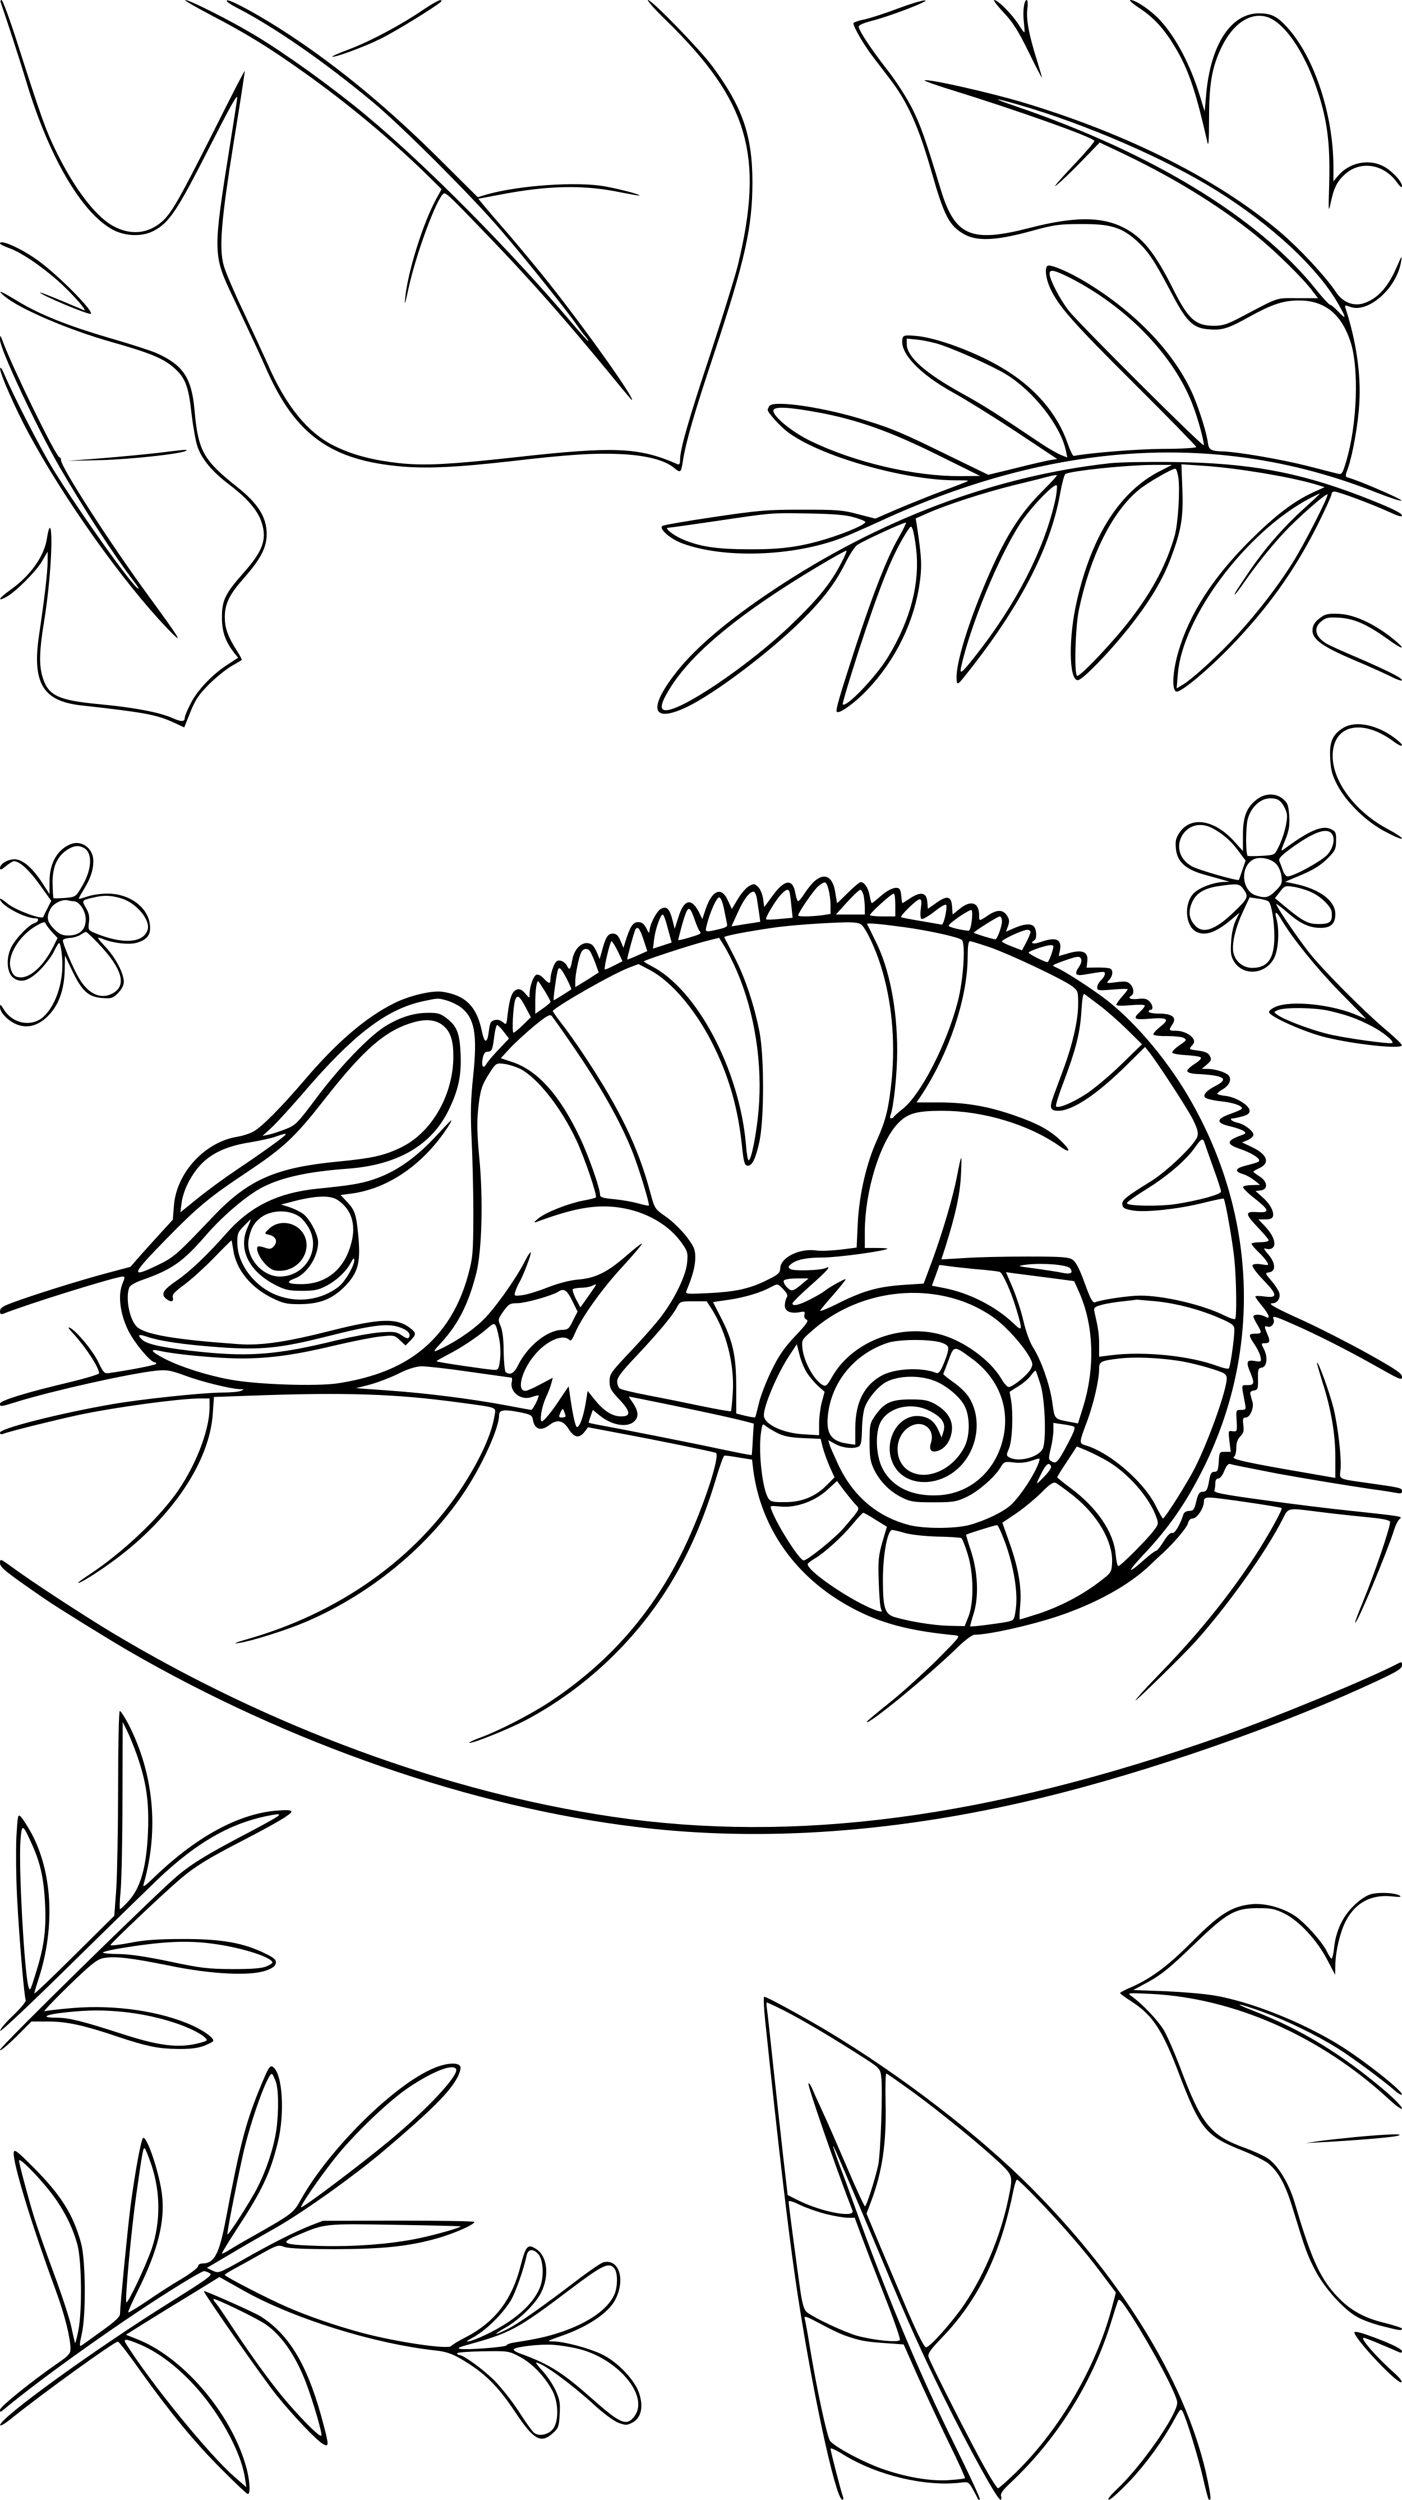 <?xml version="1.0" standalone="no"?>
<!DOCTYPE svg PUBLIC "-//W3C//DTD SVG 20010904//EN"
 "http://www.w3.org/TR/2001/REC-SVG-20010904/DTD/svg10.dtd">
<svg version="1.0" xmlns="http://www.w3.org/2000/svg"
 width="736pt" height="1312pt" viewBox="0 0 736 1312"
 preserveAspectRatio="xMidYMid meet">

<g transform="translate(0,1312) scale(0.1,-0.1)"
fill="#000000" stroke="none">
<path d="M5 13103 c17 -46 98 -294 135 -418 122 -404 302 -703 467 -778 64
-28 144 -28 199 1 82 42 124 106 289 430 114 225 154 296 150 267 -2 -22 -19
-128 -36 -235 -93 -585 -93 -585 18 -818 102 -216 130 -277 168 -362 154 -353
342 -488 720 -519 135 -11 291 -3 565 28 299 35 440 44 570 38 140 -6 239 -31
289 -73 34 -28 36 -26 46 36 15 99 59 250 164 565 162 488 201 661 201 900 0
245 -53 396 -214 612 -66 88 -314 343 -334 343 -8 0 34 -48 95 -107 433 -423
516 -707 377 -1283 -14 -58 -79 -267 -144 -465 -118 -356 -160 -503 -160 -559
0 -19 -4 -26 -12 -23 -203 90 -333 95 -853 37 -345 -38 -476 -45 -608 -31
-143 16 -245 43 -343 91 -138 68 -254 210 -349 430 -21 47 -77 168 -125 270
-49 102 -96 212 -105 245 -26 90 -15 232 53 655 33 201 58 366 57 368 -2 2
-78 -146 -170 -330 -177 -351 -217 -421 -268 -464 -71 -60 -159 -69 -246 -24
-94 47 -208 195 -306 395 -55 112 -78 177 -205 573 -39 122 -76 222 -82 222
-6 0 -7 -8 -3 -17z"/>
<path d="M1105 13042 c195 -102 305 -170 495 -305 230 -164 445 -344 637 -530
l81 -80 -28 -51 c-69 -126 -150 -384 -163 -521 -5 -45 0 -31 18 53 39 179 148
474 184 496 11 7 28 -9 231 -220 229 -238 406 -439 655 -742 54 -67 101 -122
102 -122 21 0 -239 367 -432 610 -54 69 -151 185 -214 259 -64 73 -126 146
-138 161 l-22 27 112 21 c254 49 443 53 637 12 52 -10 96 -18 97 -16 5 5 -101
33 -177 47 -146 28 -462 6 -629 -43 l-43 -13 -187 186 c-272 272 -533 489
-801 666 -144 95 -307 185 -327 181 -11 -2 12 -19 57 -42 197 -103 451 -279
705 -490 152 -126 525 -499 676 -676 132 -154 354 -432 395 -493 16 -23 37
-52 48 -64 11 -13 17 -23 14 -23 -3 0 -41 42 -84 93 -327 385 -766 829 -1084
1093 -173 144 -421 323 -585 421 -125 75 -339 183 -362 183 -10 0 50 -35 132
-78z"/>
<path d="M2222 13069 c-112 -77 -273 -163 -382 -205 -55 -20 -98 -39 -96 -41
8 -8 163 49 251 92 78 38 291 169 320 196 5 6 3 9 -5 8 -8 0 -48 -23 -88 -50z"/>
<path d="M4710 13074 c-63 -24 -141 -49 -172 -56 -32 -6 -58 -16 -58 -20 0
-19 53 -110 98 -170 26 -34 69 -90 94 -123 93 -121 151 -251 218 -486 66 -231
92 -282 169 -327 67 -39 165 -36 346 13 127 35 152 39 270 39 152 1 211 -16
289 -85 61 -54 96 -106 181 -268 82 -157 115 -191 194 -199 74 -7 106 2 215
63 125 69 183 88 266 88 135 0 224 -73 271 -221 44 -142 33 -431 -23 -620 -19
-65 -24 -73 -42 -69 -12 3 -84 21 -161 41 -137 35 -370 75 -450 77 -54 1 -69
9 -73 39 -6 52 -42 168 -75 248 -94 222 -299 439 -566 601 -89 54 -186 95
-202 86 -16 -11 -9 -69 15 -120 44 -94 120 -180 443 -501 178 -177 323 -326
323 -330 0 -5 -80 -10 -178 -10 -137 -1 -380 -21 -465 -37 -5 -1 -19 28 -32
65 -55 160 -176 299 -349 400 -141 83 -341 156 -447 165 -59 5 -67 3 -71 -13
-18 -74 87 -186 265 -284 65 -36 215 -129 333 -207 l214 -142 -38 -6 c-20 -4
-102 -22 -180 -42 l-144 -35 -216 105 c-237 116 -282 135 -419 178 -216 70
-493 111 -514 78 -5 -8 -9 -17 -9 -20 0 -14 62 -83 102 -114 162 -126 604
-254 880 -256 81 0 82 0 48 -13 -19 -8 -91 -35 -160 -61 -69 -27 -165 -66
-215 -88 l-90 -39 -90 23 c-80 22 -112 24 -295 24 -186 0 -229 -4 -465 -39
-143 -21 -264 -42 -269 -47 -17 -15 44 -68 103 -90 218 -82 581 -70 836 26 33
12 123 52 200 87 919 426 1793 477 2608 154 76 -30 136 -49 134 -43 -3 10
-224 105 -279 120 -17 5 -17 8 -2 49 25 70 54 233 60 342 9 151 -16 323 -71
494 -7 21 -6 22 21 12 95 -37 246 96 269 236 6 36 4 34 -19 -19 -46 -110 -101
-173 -175 -198 -55 -19 -113 4 -149 60 -55 82 -191 228 -295 316 -325 274
-790 508 -1332 673 -181 55 -519 131 -531 120 -2 -3 51 -22 118 -43 367 -113
759 -253 773 -274 2 -5 -50 -66 -118 -137 -67 -71 -104 -115 -82 -97 22 17 82
74 134 128 l94 97 91 -43 c283 -133 526 -281 726 -442 104 -84 252 -229 302
-297 l27 -35 -107 0 c-118 0 -90 10 -306 -104 -64 -33 -88 -41 -133 -41 -97 0
-135 34 -215 194 -95 190 -163 274 -263 323 -114 57 -259 56 -485 -2 -312 -81
-396 -46 -471 199 -83 274 -106 338 -151 428 -28 55 -85 145 -133 205 -81 105
-141 194 -147 221 -2 9 20 20 67 32 104 27 316 109 280 108 -16 0 -82 -20
-145 -44z m635 -503 c354 -102 774 -284 1041 -451 292 -182 534 -408 641 -598
42 -73 41 -82 -1 -38 -18 20 -38 36 -43 36 -5 0 -42 39 -80 88 -303 373 -853
708 -1564 952 -136 46 -133 51 6 11z m268 -907 c298 -151 547 -406 647 -666
28 -71 59 -186 60 -215 0 -16 -654 636 -710 707 -45 58 -100 163 -100 193 0
25 22 21 103 -19z m-673 -354 c88 -30 269 -111 337 -152 146 -87 293 -274 319
-406 l7 -33 -36 14 c-19 9 -62 33 -94 54 -250 168 -312 207 -421 267 -197 109
-291 193 -292 260 l0 29 58 -6 c31 -3 86 -15 122 -27z m-643 -355 c205 -38
378 -100 630 -225 l218 -108 -102 -1 c-241 -2 -558 72 -791 186 -94 46 -192
126 -192 157 0 24 74 21 237 -9z m182 -549 c30 -8 58 -19 63 -24 11 -11 -95
-57 -205 -91 -136 -41 -235 -55 -402 -54 -171 0 -263 14 -353 53 -48 21 -97
60 -75 60 6 0 116 15 244 34 310 46 289 44 494 41 125 -2 197 -8 234 -19z"/>
<path d="M5269 13054 c49 -52 76 -95 131 -207 38 -78 70 -139 70 -135 0 4 -13
49 -29 100 -40 128 -54 204 -48 260 4 26 2 48 -3 48 -14 0 -22 -59 -15 -116 3
-30 5 -54 2 -54 -2 0 -18 22 -35 49 -34 51 -104 121 -123 121 -6 0 16 -30 50
-66z"/>
<path d="M5976 13081 c80 -52 134 -110 193 -209 70 -117 108 -228 169 -497 6
-30 9 1 9 120 0 188 16 276 68 382 60 121 150 180 236 154 89 -27 193 -176
261 -375 55 -161 71 -284 66 -491 -5 -159 -4 -166 8 -108 16 75 32 109 71 145
80 76 203 60 274 -36 18 -25 29 -34 29 -23 0 26 -60 88 -105 108 -77 36 -174
13 -230 -53 l-25 -30 0 74 c0 276 -100 579 -244 736 -52 57 -83 72 -147 72
-147 0 -254 -164 -277 -425 l-8 -90 -27 88 c-51 163 -125 302 -208 392 -46 50
-127 105 -154 105 -10 0 7 -16 41 -39z"/>
<path d="M0 11842 c0 -4 22 -15 50 -25 61 -22 162 -90 252 -169 72 -63 163
-166 138 -156 -140 60 -230 96 -230 93 0 -12 258 -120 267 -112 14 15 -161
193 -271 275 -88 65 -206 119 -206 94z"/>
<path d="M25 11564 c80 -66 334 -175 560 -239 202 -57 273 -86 330 -137 57
-50 75 -96 90 -236 8 -69 22 -147 31 -174 22 -67 78 -134 167 -201 96 -73 151
-137 171 -201 28 -87 5 -149 -94 -261 -98 -110 -115 -146 -115 -235 0 -77 18
-127 66 -189 l19 -23 -58 -38 c-80 -52 -157 -134 -192 -204 -17 -33 -30 -65
-30 -72 0 -23 -17 -24 -64 -3 -70 31 -204 56 -385 73 -222 21 -271 46 -300
151 -16 59 -14 134 9 274 24 144 40 322 40 436 -1 83 -12 86 -24 7 -14 -91
-86 -193 -190 -267 -60 -43 -75 -65 -26 -40 49 25 160 136 191 190 l29 50 0
-55 c-1 -56 -14 -174 -45 -383 -37 -251 19 -346 218 -369 342 -38 399 -49 493
-92 l51 -24 33 82 c27 67 45 92 99 146 36 36 89 78 116 94 28 16 52 30 54 32
2 2 -10 25 -27 51 -46 72 -62 117 -62 175 1 71 24 118 104 208 85 97 116 157
116 227 0 88 -45 160 -154 246 -180 143 -206 191 -225 406 -15 168 -60 235
-198 297 -29 13 -140 49 -245 79 -219 64 -371 124 -488 196 -89 54 -111 62
-65 23z"/>
<path d="M0 11337 c0 -49 190 -455 315 -672 125 -216 283 -459 389 -598 16
-20 26 -37 23 -37 -23 0 -311 404 -448 627 -66 108 -207 382 -256 498 -14 33
-22 43 -22 28 -1 -24 80 -209 147 -333 184 -344 497 -784 727 -1025 94 -98 79
-71 -90 160 -205 280 -465 683 -465 721 0 8 -4 14 -8 14 -17 0 -250 477 -298
610 -13 34 -13 34 -14 7z"/>
<path d="M830 10743 c-63 -7 -196 -20 -295 -28 l-180 -14 175 4 c155 4 433 34
448 50 7 7 -11 5 -148 -12z"/>
<path d="M5830 10689 c-611 -67 -1217 -296 -1777 -670 -228 -152 -394 -293
-493 -415 -161 -201 -142 -284 45 -195 142 67 429 283 598 449 118 116 183
202 236 309 22 44 50 86 63 94 41 26 249 121 254 116 2 -2 -16 -40 -41 -83
-59 -103 -130 -285 -222 -564 -87 -268 -108 -339 -100 -346 12 -13 94 46 158
113 152 159 253 367 279 578 10 81 8 119 -16 282 l-7 42 59 26 c103 46 304
111 459 149 83 20 166 41 184 46 19 5 37 8 39 5 2 -2 -32 -39 -75 -82 -113
-112 -188 -228 -279 -434 -109 -248 -180 -479 -172 -558 3 -31 5 -29 83 71
261 335 413 635 461 911 9 50 21 95 27 99 28 17 319 47 461 48 l99 0 -59 -30
c-212 -106 -360 -335 -440 -680 -46 -196 -43 -420 4 -420 24 0 163 143 269
276 111 141 176 249 220 366 54 143 66 213 60 362 l-5 129 107 -7 c186 -12
461 -58 600 -99 l45 -14 -58 -26 c-104 -48 -199 -120 -332 -252 -197 -196
-321 -388 -379 -589 -31 -108 -34 -206 -7 -206 27 0 165 115 282 236 195 202
335 397 456 637 41 82 74 155 74 163 0 8 7 14 15 14 21 0 192 -64 283 -105 49
-23 72 -30 72 -21 0 14 -66 45 -225 106 -323 123 -583 170 -970 175 -137 2
-288 -1 -335 -6z m356 -75 c9 -65 -1 -239 -19 -304 -41 -146 -113 -285 -231
-439 -88 -116 -271 -309 -282 -298 -16 16 -9 257 10 347 59 281 173 511 312
627 42 36 175 113 194 113 5 0 12 -21 16 -46z m-645 -113 c-57 -262 -207 -555
-428 -833 -64 -81 -76 -90 -68 -51 48 218 196 578 310 754 56 87 186 221 193
200 2 -7 -1 -39 -7 -70z m1323 -33 c-134 -121 -229 -230 -330 -383 -49 -73
-56 -85 -51 -85 2 0 24 28 48 63 62 89 141 188 212 264 68 73 218 205 226 198
7 -8 -124 -265 -183 -358 -77 -123 -179 -255 -285 -372 -98 -108 -240 -238
-292 -269 l-32 -19 6 74 c24 300 358 746 692 923 27 14 52 26 54 26 2 0 -27
-28 -65 -62z m-2055 -225 c22 -180 -28 -375 -147 -571 -63 -104 -220 -268
-238 -249 -3 3 36 133 86 288 113 345 174 496 248 614 24 37 25 38 33 17 5
-12 13 -57 18 -99z m-394 -80 c-53 -103 -121 -187 -252 -313 -227 -222 -613
-481 -678 -456 -23 8 -10 49 40 126 119 184 368 387 766 625 79 47 147 85 152
85 4 0 -8 -30 -28 -67z"/>
<path d="M6940 9884 c-37 -25 -50 -45 -50 -74 0 -46 55 -85 215 -153 83 -35
174 -76 203 -91 28 -14 52 -22 52 -16 0 12 -80 52 -240 121 -69 29 -140 61
-158 72 -58 35 -69 82 -24 117 23 19 37 21 92 18 79 -5 145 -34 253 -111 89
-65 105 -59 20 8 -95 74 -194 119 -272 123 -50 3 -72 -1 -91 -14z"/>
<path d="M7052 9300 c-57 -35 -74 -74 -69 -160 3 -62 10 -87 37 -140 50 -94
155 -196 258 -248 45 -24 82 -39 82 -33 0 5 -32 27 -72 48 -169 89 -290 247
-292 382 -2 167 154 204 323 77 43 -32 57 -23 16 10 -96 78 -215 105 -283 64z"/>
<path d="M6603 8928 c-57 -41 -78 -91 -78 -189 l0 -86 -44 49 c-104 116 -229
137 -289 48 -19 -29 -23 -44 -19 -84 6 -67 49 -108 144 -135 37 -10 84 -24
103 -29 l35 -10 -31 -1 c-55 -2 -129 -30 -158 -60 -52 -54 -44 -170 13 -201
46 -24 102 -6 182 61 l46 39 -20 -41 c-12 -26 -22 -68 -24 -113 -4 -59 -1 -76
16 -104 50 -78 168 -66 211 22 22 46 27 146 11 204 -12 41 -1 41 23 0 56 -97
187 -259 308 -383 76 -77 138 -140 138 -142 0 -1 -19 7 -42 17 -132 58 -349
81 -431 46 -21 -9 -37 -22 -35 -29 7 -25 191 -106 299 -132 158 -38 400 -63
398 -41 0 6 -30 35 -65 65 -129 107 -353 333 -427 428 -73 96 -167 235 -167
248 0 3 26 -16 58 -44 68 -59 115 -81 175 -81 54 0 77 22 77 73 0 69 -81 130
-211 158 l-53 11 55 23 c92 37 132 62 173 104 35 35 40 47 40 88 1 42 -2 49
-26 61 -46 22 -112 -5 -245 -103 -21 -16 -21 -15 4 46 20 50 24 75 21 127 -4
55 -8 68 -32 88 -36 31 -90 32 -133 2z m126 -23 c11 -14 23 -39 26 -55 7 -33
-15 -122 -46 -181 -18 -37 -20 -37 -86 -41 -38 -2 -70 -2 -73 0 -11 8 -11 151
0 192 17 64 67 110 118 110 32 0 45 -6 61 -25z m-366 -131 c55 -29 98 -66 138
-120 l38 -51 -17 -49 c-9 -27 -17 -50 -18 -52 -4 -8 -214 52 -247 71 -141 79
-37 274 106 201z m625 -26 c23 -23 14 -75 -19 -113 -30 -34 -178 -115 -210
-115 -8 0 -19 15 -25 33 -6 17 -14 39 -18 48 -5 13 10 29 65 69 111 80 179
106 207 78z m-290 -161 c14 -14 26 -41 29 -65 5 -37 2 -45 -30 -77 -37 -37
-55 -41 -106 -24 -76 27 -81 158 -7 190 33 14 88 2 114 -24z m-168 -137 c26
-37 21 -47 -57 -121 -95 -91 -159 -112 -200 -66 -30 33 -36 70 -17 116 20 51
64 79 141 90 101 15 110 14 133 -19z m350 -11 c52 -22 109 -77 111 -107 4 -51
-8 -62 -69 -62 -53 0 -81 14 -164 82 l-65 54 26 33 c23 31 28 33 68 27 24 -3
66 -15 93 -27z m-218 -53 c15 -22 28 -109 28 -182 0 -115 -35 -164 -116 -164
-48 0 -89 33 -99 80 -10 44 11 133 50 215 l35 75 48 -7 c26 -3 50 -11 54 -17z
m318 -572 c94 -22 146 -41 221 -80 61 -32 118 -79 108 -88 -9 -8 -255 26 -342
48 -95 24 -229 75 -263 101 -18 13 -18 14 6 24 38 15 197 13 270 -5z"/>
<path d="M370 8689 c-69 -28 -110 -100 -110 -195 l0 -67 -38 59 c-52 80 -104
124 -145 124 -37 0 -77 -24 -77 -46 0 -12 8 -9 31 10 17 14 36 26 42 26 30 0
80 -46 135 -123 l61 -85 -19 -38 c-11 -20 -21 -41 -22 -46 -6 -17 -147 35
-188 69 -22 19 -40 30 -40 25 0 -32 129 -102 187 -102 20 0 16 -18 -6 -25 -30
-9 -98 -80 -121 -125 -30 -59 -25 -136 11 -163 40 -29 83 -15 144 47 27 29 59
71 69 94 11 23 22 42 27 42 4 0 11 -29 14 -65 13 -121 -26 -254 -94 -319 -62
-59 -164 -41 -211 36 -17 28 -20 29 -20 12 0 -28 41 -71 86 -90 53 -22 107
-10 156 34 65 59 97 145 98 262 l1 65 38 -80 c51 -106 84 -137 155 -143 51 -4
57 -2 86 26 19 20 30 40 30 59 0 44 -44 128 -96 183 -50 54 -50 56 -7 39 52
-20 130 -28 168 -18 58 16 78 43 72 95 -10 93 -107 164 -223 164 -34 0 -81 -7
-104 -15 -24 -8 -44 -14 -46 -12 -2 1 10 23 25 47 36 58 51 103 51 151 0 67
-62 112 -120 88z m70 -19 c48 -26 43 -116 -12 -206 -30 -51 -32 -52 -87 -57
-31 -2 -58 -3 -60 -1 -2 2 -4 36 -5 76 -1 86 22 140 74 176 36 24 61 27 90 12z
m196 -265 c79 -23 155 -114 139 -165 -22 -71 -134 -77 -277 -17 -35 15 -36 17
-31 56 4 30 0 49 -16 76 -23 40 -23 40 43 55 50 12 89 11 142 -5z m-250 -15
c30 0 64 -51 64 -96 0 -54 -33 -84 -92 -84 -32 0 -47 7 -74 34 -37 37 -42 62
-19 106 15 29 65 53 93 44 8 -2 20 -4 28 -4z m-111 -164 l27 -29 -20 -41 c-49
-100 -118 -166 -173 -166 -30 0 -45 14 -54 51 -17 67 49 172 139 222 35 20 42
21 47 7 4 -8 19 -28 34 -44z m241 -58 c127 -133 152 -223 73 -263 -61 -32
-127 -1 -175 82 -29 48 -84 178 -84 197 0 6 16 12 36 13 20 1 45 9 57 17 12 8
25 15 28 15 3 1 33 -27 65 -61z"/>
<path d="M4278 8497 c-14 -12 -38 -41 -53 -64 -15 -24 -31 -43 -35 -43 -4 0
-10 17 -14 39 -13 81 -56 78 -120 -10 l-44 -60 -6 44 c-4 25 -16 53 -27 63
-19 17 -23 17 -47 3 -15 -8 -41 -38 -59 -68 l-31 -52 -21 45 c-33 75 -83 55
-117 -47 l-17 -51 -18 37 c-40 77 -79 67 -108 -28 l-19 -60 -12 47 c-15 59
-31 74 -60 58 -23 -12 -59 -81 -60 -115 -1 -15 -5 -13 -17 13 -13 24 -23 32
-43 32 -28 0 -43 -24 -68 -105 l-9 -30 -16 38 c-12 28 -22 37 -40 37 -26 0
-38 -19 -57 -91 l-12 -43 -14 34 c-8 19 -20 38 -27 42 -41 26 -91 -13 -103
-81 -9 -51 -15 -56 -28 -29 -6 12 -22 24 -34 26 -18 3 -26 -4 -37 -32 -8 -19
-15 -47 -15 -61 0 -31 -7 -31 -36 0 -14 15 -29 22 -38 19 -16 -6 -36 -62 -36
-102 0 -23 0 -23 -23 4 -17 20 -29 25 -44 20 -25 -8 -38 -45 -48 -129 -6 -57
-7 -58 -25 -42 -13 11 -28 15 -43 11 -20 -5 -25 -14 -30 -52 -8 -72 -23 -75
-37 -8 -27 132 -86 191 -210 209 -54 7 -173 -21 -252 -61 -148 -74 -300 -204
-466 -399 -123 -144 -231 -254 -274 -275 -20 -11 -56 -22 -80 -26 -171 -26
-322 -189 -335 -362 l-6 -74 -66 -72 c-36 -39 -86 -95 -111 -123 l-45 -52
-135 -36 c-141 -38 -394 -117 -492 -155 -44 -16 -58 -26 -58 -42 0 -15 4 -18
18 -13 127 51 591 195 627 195 11 0 11 -7 -2 -37 -25 -61 -13 -158 30 -246 32
-65 117 -167 139 -167 4 0 8 -3 8 -8 0 -6 -137 -33 -250 -49 -22 -3 -28 4 -52
54 -28 61 -114 165 -151 184 -14 7 -7 -5 19 -32 65 -71 134 -177 134 -207 0
-5 -69 -26 -152 -46 -229 -54 -368 -97 -368 -113 0 -17 3 -17 80 7 195 61 605
152 741 166 56 5 74 2 148 -25 87 -33 240 -70 288 -72 25 0 26 -1 8 -9 -11 -5
-57 -9 -102 -9 -105 -1 -428 -35 -580 -62 -265 -46 -583 -126 -583 -148 0 -9
6 -11 18 -6 30 12 271 72 402 100 185 39 523 85 628 85 l52 0 0 -48 c0 -122
-79 -321 -184 -462 -103 -138 -279 -302 -438 -408 -38 -25 -68 -47 -68 -49 0
-11 110 58 202 127 298 224 489 513 505 761 l6 87 201 7 c495 18 754 9 1086
-36 207 -28 194 -23 186 -69 -15 -97 -74 -226 -166 -369 -248 -383 -652 -669
-1138 -806 -56 -16 -71 -23 -42 -19 67 9 257 69 359 113 356 153 673 422 861
731 83 137 150 294 150 352 0 28 23 32 102 17 63 -12 71 -17 75 -38 8 -53 42
-65 86 -31 41 32 73 26 102 -20 29 -46 55 -51 83 -16 l19 25 179 -34 c163 -30
462 -91 491 -100 28 -9 -68 -298 -167 -503 -162 -335 -392 -598 -705 -805 -97
-64 -271 -154 -367 -188 -32 -12 -57 -24 -54 -26 8 -8 203 70 295 118 307 163
571 410 755 708 101 164 179 341 244 558 20 67 40 123 45 123 4 1 38 -3 76
-10 l69 -11 6 -52 c40 -309 225 -569 516 -725 152 -82 304 -122 545 -145 29
-3 26 -6 -95 -128 -69 -68 -180 -169 -247 -223 -68 -54 -123 -100 -123 -103 0
-24 314 233 475 389 41 40 79 68 91 68 73 0 289 48 434 96 204 68 380 165 492
274 20 19 47 45 60 56 61 56 128 135 134 158 4 17 13 26 25 26 22 0 59 54 59
88 0 18 5 22 33 22 36 0 369 -49 375 -55 7 -6 -74 -152 -145 -260 -139 -212
-304 -414 -507 -622 -66 -68 -117 -125 -115 -128 4 -3 254 242 311 305 173
192 375 476 462 648 30 60 23 58 182 38 60 -8 169 -20 242 -27 95 -9 135 -16
139 -26 6 -16 -79 -267 -143 -422 -24 -58 -42 -106 -40 -108 9 -9 169 372 206
492 7 22 19 45 27 52 18 14 18 14 -252 43 -110 11 -318 37 -463 57 -214 29
-262 39 -257 50 3 8 5 26 5 39 0 15 6 24 16 24 9 0 22 17 31 40 12 29 21 39
32 36 15 -5 72 -16 246 -50 113 -21 360 -62 490 -81 61 -8 122 -18 138 -21 20
-4 27 -2 27 10 0 16 -6 18 -170 41 -170 24 -158 19 -153 69 7 57 -13 230 -37
327 -19 77 -79 243 -86 237 -2 -2 11 -46 27 -98 46 -142 69 -275 69 -399 l0
-108 -132 23 c-339 58 -419 76 -400 88 7 4 12 25 12 47 0 26 7 46 21 60 17 17
20 29 16 60 -4 33 -2 39 13 39 22 0 44 51 35 82 -4 13 -9 31 -11 40 -3 11 2
17 18 20 21 3 23 8 22 60 -1 51 1 57 20 60 27 4 33 55 11 97 -15 29 -14 31 3
31 28 0 32 9 16 45 -18 43 -18 48 0 42 19 -7 40 18 32 38 -8 21 0 20 100 -24
126 -55 286 -136 442 -224 120 -68 132 -73 132 -54 0 19 -32 40 -182 124 -101
56 -252 133 -337 172 -153 69 -191 91 -159 91 23 0 41 27 34 53 -3 12 -21 41
-41 64 -34 40 -35 42 -13 45 37 5 35 49 -4 94 -21 24 -27 35 -15 31 25 -9 47
2 47 25 0 27 -17 57 -53 96 l-31 32 36 0 c27 0 38 5 41 18 5 25 -17 65 -57
100 l-35 31 27 3 c40 5 37 46 -5 73 -18 11 -32 22 -33 25 0 3 13 11 29 18 61
27 45 73 -38 112 l-51 24 30 12 c16 7 30 20 30 28 0 20 -48 56 -82 63 -30 6
-49 23 -26 23 7 0 30 5 51 11 26 7 37 15 37 29 0 28 -70 71 -125 78 -25 2 -45
8 -45 11 0 4 13 15 29 24 35 20 48 52 31 72 -14 17 -72 35 -113 35 l-28 0 27
23 c23 20 25 26 15 45 -8 16 -25 23 -62 28 -48 6 -49 7 -32 26 13 14 15 23 7
36 -15 24 -54 42 -91 42 -38 0 -39 2 -18 34 24 36 -1 56 -71 56 -30 0 -54 5
-54 10 0 6 5 10 10 10 16 0 12 27 -7 45 -12 13 -28 16 -60 12 -40 -4 -56 4
-33 18 15 10 12 42 -7 60 -13 14 -27 16 -72 10 -55 -7 -56 -7 -38 12 19 22 22
49 6 59 -7 4 -37 6 -68 6 l-57 -1 4 34 c6 49 -26 63 -98 42 l-52 -15 6 29 c12
60 -20 74 -103 44 -36 -13 -57 -6 -31 10 15 9 12 61 -5 75 -17 14 -55 10 -107
-14 l-37 -16 11 30 c8 24 7 35 -6 55 -21 32 -53 32 -100 0 -46 -31 -46 -31
-46 1 0 68 -43 82 -102 34 l-37 -30 -3 42 c-4 55 -26 60 -83 19 l-44 -31 -3
37 c-4 49 -34 55 -89 19 -21 -14 -40 -26 -42 -26 -1 0 -4 14 -5 31 -1 18 -5
36 -8 40 -12 20 -54 6 -97 -31 -25 -22 -47 -40 -50 -40 -3 0 -8 18 -12 40 -7
40 -27 70 -47 70 -6 0 -36 -25 -66 -55 -30 -30 -56 -55 -57 -55 -1 0 -5 22 -9
48 -11 88 -53 115 -108 69z m71 -44 c6 -21 11 -59 11 -84 l0 -46 -46 -7 c-57
-7 -124 -8 -124 -1 0 15 85 138 107 155 35 27 40 26 52 -17z m-206 -10 c3 -5
8 -38 11 -74 l7 -66 -67 -6 c-37 -4 -70 -5 -72 -2 -7 6 47 96 76 128 26 28 38
33 45 20z m391 -24 c3 -17 6 -47 6 -65 l0 -34 -76 0 -76 0 59 65 c32 35 63 64
69 65 6 0 14 -14 18 -31z m-560 -19 c3 -22 9 -58 12 -79 l5 -39 -43 -7 c-24
-3 -58 -9 -76 -12 l-32 -5 31 68 c31 71 63 114 85 114 7 0 15 -18 18 -40z
m726 -30 l0 -60 -63 0 c-35 0 -66 3 -70 6 -6 6 112 114 125 114 5 0 8 -27 8
-60z m-900 -17 c6 -32 14 -67 16 -79 5 -17 -2 -22 -46 -32 -70 -16 -70 -17
-59 26 18 69 51 142 64 142 8 0 18 -23 25 -57z m1034 -2 c-4 -28 -2 -51 3 -54
6 -4 37 14 69 39 38 30 60 41 62 33 4 -26 -14 -104 -25 -102 -6 1 -55 10 -109
19 -55 9 -101 18 -103 20 -8 7 82 94 96 94 11 0 12 -12 7 -49z m-1189 -53 c10
-29 22 -59 28 -65 10 -14 9 -15 -65 -37 -27 -8 -48 -12 -48 -10 0 2 9 36 19
74 31 110 39 114 66 38z m1456 -13 c-3 -27 -10 -50 -16 -50 -36 2 -105 19
-105 26 0 13 113 90 121 82 3 -5 4 -30 0 -58z m-1595 -39 l20 -73 -49 -16 -49
-16 6 51 c7 54 34 128 45 128 5 0 17 -33 27 -74z m1754 39 c0 -28 -25 -95 -35
-95 -14 0 -116 32 -113 35 16 16 126 85 136 85 6 0 12 -11 12 -25z m-735 -21
c25 -26 70 -122 98 -210 58 -183 78 -393 58 -602 -15 -146 -30 -211 -77 -315
-56 -123 -94 -290 -101 -438 l-6 -127 -86 -11 c-47 -5 -105 -8 -128 -4 -86 12
-185 -37 -187 -93 -1 -25 -9 -33 -66 -61 -93 -47 -168 -63 -309 -70 -119 -6
-124 -5 -117 13 32 76 46 130 46 173 0 44 -6 57 -47 112 -27 34 -75 81 -107
103 -59 41 -59 42 -82 126 -63 238 -162 442 -347 720 -38 58 -92 134 -119 168
-27 35 -48 65 -46 67 45 40 309 190 397 225 l53 20 61 -32 c119 -64 250 -222
341 -413 76 -158 120 -316 140 -500 9 -89 14 -110 28 -113 25 -5 45 34 65 128
25 119 25 446 0 575 -28 141 -74 280 -130 389 -29 56 -53 104 -55 107 -3 6
108 28 258 50 80 12 258 25 377 28 54 1 76 -3 88 -15z m220 -10 c131 -18 285
-52 304 -67 21 -18 9 -210 -22 -328 -58 -221 -193 -484 -288 -559 -24 -19 -45
-38 -47 -42 -2 -4 -8 -8 -14 -8 -6 0 -7 8 -3 18 16 40 35 216 35 336 0 223
-41 432 -113 575 -23 47 -43 88 -45 91 -3 7 59 2 193 -16z m-1367 -65 l20 -61
-52 -23 c-28 -13 -52 -22 -53 -21 -3 3 36 147 43 158 12 19 23 4 42 -53z
m2032 39 c-1 -7 -11 -32 -23 -55 l-22 -41 -52 20 c-29 11 -53 23 -53 27 0 10
110 61 133 61 9 0 17 -6 17 -12z m-1543 -202 c95 -219 137 -490 115 -736 -11
-123 -38 -260 -52 -260 -4 0 -11 37 -14 83 -34 393 -258 816 -497 937 -21 11
-39 22 -39 24 0 6 236 83 320 105 l75 19 29 -46 c15 -25 44 -82 63 -126z
m-624 102 l25 -53 -45 -23 c-25 -13 -46 -22 -48 -20 -6 6 28 148 35 148 4 0
19 -24 33 -52z m1951 21 c105 -36 386 -169 434 -205 31 -24 32 -28 32 -92 0
-85 -28 -209 -75 -337 -20 -55 -45 -122 -55 -149 -22 -61 -17 -76 26 -76 75 0
206 88 362 243 l93 92 20 -25 c44 -55 197 -290 229 -351 25 -50 32 -72 26 -93
-10 -40 -157 -182 -244 -236 -131 -81 -154 -99 -150 -123 2 -17 13 -23 53 -30
67 -12 242 7 373 40 57 14 104 24 106 22 9 -11 47 -228 56 -318 11 -114 13
-304 4 -314 -4 -3 -27 4 -53 17 -113 57 -320 106 -445 106 -58 0 -203 -21
-237 -35 -13 -5 -24 16 -55 101 -27 75 -46 111 -64 123 -20 13 -56 16 -235 16
-115 0 -265 -3 -332 -8 l-121 -7 20 62 c57 181 79 286 83 388 5 111 3 110 -21
-13 -20 -106 -76 -296 -130 -443 l-45 -121 -94 -6 c-151 -10 -224 -31 -378
-109 -44 -21 -75 -33 -71 -26 4 7 36 46 71 85 35 40 63 76 63 79 0 6 -86 -41
-110 -61 -8 -7 -42 -27 -75 -44 -60 -31 -95 -39 -95 -22 0 5 42 47 94 93 91
80 115 109 79 92 -28 -12 -166 -16 -183 -5 -13 9 -13 12 0 24 27 25 81 37 171
37 76 0 326 34 338 46 2 2 -23 4 -57 4 l-62 0 0 84 c0 215 81 477 178 574 49
49 96 62 230 62 214 0 456 -73 615 -186 59 -42 61 -24 4 31 -57 54 -121 89
-240 130 -137 48 -251 68 -393 69 l-122 0 24 36 c147 222 244 513 244 731 0
53 4 79 12 79 6 0 52 -14 102 -31z m336 5 c0 -19 -24 -84 -31 -84 -14 0 -99
43 -99 50 0 8 87 38 113 39 9 1 17 -2 17 -5z m-2433 -26 c5 -7 18 -35 28 -62
l18 -50 -23 -15 c-13 -9 -41 -26 -62 -39 l-38 -23 0 30 c0 37 19 130 32 154
10 20 32 22 45 5z m2579 -43 c3 -8 -1 -24 -10 -37 -27 -39 -21 -51 22 -44 114
19 112 19 112 4 0 -8 -9 -23 -20 -33 -11 -10 -20 -27 -20 -37 0 -17 6 -18 80
-12 44 4 80 5 80 2 0 -3 -13 -21 -30 -39 -16 -19 -30 -38 -30 -43 0 -5 33 -6
75 -2 41 4 75 3 75 -2 0 -5 -11 -19 -25 -32 -40 -37 -32 -44 48 -37 97 8 110
-1 58 -42 -23 -18 -39 -37 -36 -41 3 -5 36 -9 74 -8 38 0 77 -4 86 -10 16 -9
14 -13 -23 -38 -23 -16 -40 -33 -38 -39 1 -5 34 -11 72 -13 38 -2 73 -7 78
-12 5 -5 -10 -20 -34 -35 -22 -14 -40 -31 -37 -38 2 -7 25 -13 53 -14 140 -7
168 -25 96 -62 -49 -25 -69 -48 -55 -62 6 -6 42 -15 80 -19 67 -7 113 -23 113
-38 0 -4 -26 -16 -57 -27 -79 -27 -82 -49 -8 -66 31 -7 63 -18 73 -25 15 -11
14 -14 -13 -23 -77 -28 -79 -46 -9 -70 57 -19 104 -47 104 -61 0 -9 -6 -11
-78 -30 -49 -13 -51 -30 -5 -43 17 -5 43 -20 59 -33 l29 -23 -42 -1 c-23 0
-44 -4 -47 -9 -4 -5 23 -32 59 -60 80 -63 83 -77 15 -73 -66 5 -65 -9 5 -82
30 -31 55 -61 55 -66 0 -6 -20 -10 -45 -10 -25 0 -45 -4 -45 -8 0 -4 16 -24
36 -43 20 -18 40 -43 46 -53 10 -18 7 -18 -30 -12 -25 4 -43 2 -47 -5 -4 -5
20 -39 54 -74 78 -80 80 -99 11 -90 -27 4 -50 4 -50 0 0 -4 16 -26 35 -49 40
-49 46 -73 16 -56 -25 13 -61 13 -61 0 0 -5 9 -24 20 -42 26 -44 25 -48 -10
-48 -37 0 -37 -7 -5 -55 14 -20 29 -50 32 -66 5 -27 5 -28 -31 -22 -42 7 -46
-5 -21 -64 22 -53 19 -63 -16 -63 -34 0 -33 8 -14 -92 7 -36 6 -38 -20 -38
-26 0 -27 -1 -23 -57 3 -56 2 -58 -21 -55 -23 4 -23 3 -17 -52 l7 -56 -30 0
c-29 0 -30 -1 -33 -52 -3 -45 -6 -53 -23 -53 -15 0 -21 -9 -27 -43 -9 -53 -14
-62 -38 -62 -13 0 -21 -12 -30 -50 -10 -43 -15 -50 -36 -50 -15 0 -27 -7 -31
-17 -19 -59 -47 -104 -59 -99 -9 4 -25 -12 -45 -44 -17 -28 -35 -50 -41 -50
-5 0 -33 -21 -61 -46 -89 -80 -94 -70 -9 21 137 144 228 276 319 458 302 606
282 1306 -54 1909 -118 214 -293 424 -453 549 -75 58 -222 153 -263 170 -28
12 -28 12 35 35 76 27 87 28 94 9z m-2702 -100 c16 -31 27 -57 25 -58 -28 -19
-89 -57 -92 -57 -4 0 10 107 19 148 7 34 16 27 48 -33z m-115 -65 c17 -28 31
-54 31 -58 0 -4 -18 -20 -40 -35 l-40 -28 0 63 c0 57 7 108 15 108 2 0 17 -23
34 -50z m2911 -75 c36 -27 101 -84 145 -127 l80 -79 -108 -105 c-59 -58 -142
-127 -184 -155 -74 -48 -147 -78 -159 -66 -4 4 14 62 40 129 63 167 86 255 93
371 4 68 9 95 17 89 6 -5 40 -30 76 -57z m-3012 -9 l29 -55 -41 -40 c-23 -23
-46 -41 -50 -41 -10 0 -2 145 9 173 11 28 22 20 53 -37z m-413 33 c22 -6 55
-22 73 -35 74 -56 89 -141 66 -362 -13 -126 -15 -192 -8 -337 5 -99 9 -277 9
-395 -1 -202 -3 -221 -28 -314 -50 -183 -145 -325 -281 -420 -105 -74 -240
-122 -406 -147 -114 -16 -421 -6 -561 20 -123 22 -269 69 -351 113 -67 35 -74
50 -20 38 81 -19 313 -40 427 -40 154 0 288 19 500 70 94 22 201 43 238 46 65
7 69 6 97 -21 l29 -27 25 25 c32 33 32 41 0 66 -70 55 -157 52 -416 -13 -235
-60 -368 -79 -483 -71 -343 24 -501 52 -539 94 -38 41 -58 153 -37 204 4 11
34 28 76 42 147 52 207 94 323 228 90 105 221 216 303 257 100 51 238 81 444
96 261 19 439 122 529 305 53 108 69 184 64 298 -5 110 -19 145 -75 188 -32
24 -45 28 -102 27 -75 -1 -152 -27 -227 -76 -86 -57 -231 -209 -347 -363 -106
-142 -115 -151 -167 -171 -30 -12 -70 -25 -88 -29 l-34 -7 48 44 c25 23 99
104 163 178 264 309 439 443 632 485 81 17 77 17 124 4z m652 -224 c156 -226
258 -407 323 -570 34 -86 92 -276 86 -282 -2 -3 -27 3 -56 11 -28 8 -85 18
-126 22 -62 6 -74 10 -74 24 0 33 -60 203 -104 296 -108 228 -224 357 -360
401 l-57 19 48 52 c26 28 84 81 127 117 64 52 82 63 92 53 6 -7 52 -71 101
-143z m-677 97 c43 -31 60 -79 60 -166 0 -199 -110 -395 -268 -475 -90 -45
-155 -60 -332 -77 -335 -32 -477 -95 -665 -293 -187 -197 -202 -210 -287 -251
-147 -71 -141 -53 46 138 161 165 228 221 426 352 190 127 249 182 403 379
209 267 323 365 470 406 61 17 112 13 147 -13z m325 -38 l27 -35 -54 -57 c-30
-31 -59 -66 -65 -77 -16 -28 -27 -12 -19 30 5 25 12 35 25 35 23 0 27 10 36
83 4 32 11 57 15 57 4 0 20 -16 35 -36z m86 -194 c91 -47 215 -204 295 -375
43 -92 111 -292 102 -300 -3 -3 -31 -10 -64 -16 -80 -15 -202 -63 -239 -95
-21 -17 -24 -23 -10 -18 196 73 314 94 437 76 138 -20 262 -91 329 -189 29
-41 31 -50 26 -102 -7 -67 -64 -186 -136 -281 -27 -36 -99 -118 -160 -182
-104 -110 -111 -120 -111 -158 0 -36 7 -48 51 -95 61 -64 63 -91 6 -89 -45 1
-90 31 -137 90 l-35 44 -11 -68 c-12 -69 -31 -122 -45 -122 -8 0 -22 63 -36
160 l-8 54 -43 -64 c-43 -66 -87 -120 -97 -120 -14 0 -2 73 19 121 14 30 28
66 31 81 l7 27 -64 -34 c-34 -19 -71 -35 -80 -35 -50 0 -16 118 58 199 60 67
141 100 172 69 9 -9 16 0 32 38 35 82 143 233 250 348 55 60 100 113 100 118
0 5 -37 -23 -82 -63 -100 -87 -163 -118 -255 -125 -44 -4 -100 -19 -158 -41
-49 -20 -110 -38 -134 -41 -42 -5 -43 -4 -36 19 4 13 13 33 19 44 20 32 68
156 62 162 -2 3 -16 -17 -29 -44 -52 -101 -165 -260 -230 -320 -60 -56 -154
-117 -230 -150 -25 -11 -23 -6 22 43 88 96 142 205 182 364 29 119 36 388 15
605 -11 115 -13 186 -6 250 10 103 19 131 63 198 31 48 33 48 75 43 23 -3 60
-15 83 -26z m-1231 -344 c0 -7 -128 -99 -255 -184 -66 -44 -160 -113 -209
-153 l-89 -72 6 48 c9 66 46 141 96 197 57 64 141 103 262 122 53 9 114 22
135 30 44 15 54 18 54 12z m4823 -43 c3 -10 24 -69 46 -131 23 -62 41 -119 41
-126 0 -15 -117 -47 -240 -66 -87 -13 -255 -10 -254 5 0 6 47 39 103 74 110
68 210 154 256 221 31 44 40 49 48 23z m-705 -660 c18 -25 2 -33 -43 -23 -22
5 -85 14 -140 22 -98 13 -99 13 -50 20 86 11 218 0 233 -19z m-498 -4 c63 -5
121 -12 127 -14 17 -6 60 -101 89 -198 33 -110 31 -118 -13 -75 -95 91 -234
162 -369 188 l-62 12 19 51 c11 29 19 53 19 56 0 2 17 1 38 -3 20 -3 89 -11
152 -17z m382 -45 l137 -18 25 -56 c79 -175 86 -401 21 -608 l-26 -83 -37 7
c-90 17 -85 12 -98 106 -14 94 -58 219 -102 288 -17 27 -37 84 -50 140 -12 52
-38 130 -57 174 l-34 79 42 -6 c23 -3 104 -13 179 -23z m-1287 -29 c-53 -45
-60 -46 -85 -20 -12 13 -19 28 -15 34 3 6 34 11 68 11 l62 0 -30 -25z m-1091
-17 c-5 -7 -24 -35 -43 -62 l-34 -48 -23 43 c-12 24 -20 47 -17 52 2 4 21 7
41 8 20 0 46 4 57 9 27 12 27 12 19 -2z m989 -16 c19 -20 24 -31 17 -42 -5 -8
-10 -27 -10 -42 0 -31 30 -44 79 -35 25 5 28 3 24 -13 -3 -12 1 -22 11 -26 13
-5 0 -24 -59 -86 -59 -63 -87 -103 -125 -182 -27 -55 -57 -132 -66 -171 -9
-38 -18 -72 -20 -74 -2 -2 -25 2 -51 8 l-48 12 0 137 c0 164 -17 243 -80 366
l-42 82 82 12 c84 12 170 38 221 66 38 20 36 20 67 -12z m-1109 -59 l28 -57
-24 -47 c-21 -44 -26 -48 -57 -49 -77 0 -183 -86 -232 -187 -20 -41 -41 -52
-64 -35 -5 4 -10 52 -11 107 0 66 -6 112 -16 135 -15 34 -14 36 15 78 28 38
34 42 73 42 42 0 183 40 214 60 30 20 46 10 74 -47z m1963 22 c93 -21 176 -58
249 -110 66 -47 155 -146 190 -210 17 -32 17 -38 4 -62 -17 -31 -94 -93 -115
-93 -7 0 -25 20 -38 43 -60 102 -206 206 -332 236 -214 52 -455 -46 -557 -226
-26 -45 -32 -51 -48 -43 -45 24 -98 119 -107 189 -5 47 -5 48 46 93 189 170
459 239 708 183z m1102 -25 c115 -12 236 -45 340 -91 63 -28 71 -35 71 -59 0
-44 -21 -194 -29 -202 -4 -4 -29 1 -56 11 -145 55 -390 80 -562 58 l-63 -8 0
63 c0 56 -4 84 -25 175 -4 19 1 24 37 34 24 7 75 15 113 19 39 4 71 8 71 9 1
0 47 -4 103 -9z m-2332 -42 c76 -120 119 -289 110 -436 -3 -52 -8 -96 -10 -99
-3 -2 -72 10 -154 27 -81 17 -209 43 -283 57 -74 14 -141 30 -147 36 -7 5 -13
22 -13 37 0 20 24 52 102 134 112 119 191 213 213 257 15 28 18 29 85 29 l70
0 27 -42z m-1117 -152 c7 -34 9 -81 5 -112 -6 -48 -9 -54 -29 -54 -27 0 -299
40 -304 45 -2 2 25 17 59 35 69 35 156 93 209 139 40 35 42 33 60 -53z m-497
47 c26 -13 34 -32 21 -46 -4 -4 -20 3 -36 15 -27 18 -39 20 -111 15 -45 -3
-147 -22 -227 -41 -305 -75 -453 -88 -710 -62 -187 19 -286 39 -312 63 -30 27
-21 33 24 17 67 -23 189 -41 378 -55 220 -16 323 -5 568 57 262 66 334 73 405
37z m2830 -74 c24 -11 28 -17 23 -42 -3 -16 -15 -49 -26 -74 -16 -36 -24 -44
-37 -38 -76 29 -207 23 -277 -11 -98 -50 -146 -142 -146 -281 l0 -86 -40 6
c-90 12 -117 55 -102 163 23 169 143 310 312 366 65 21 246 20 293 -3z m-717
-154 c14 -22 41 -53 59 -70 l34 -30 -15 -55 c-8 -30 -14 -81 -14 -113 l0 -60
-82 5 c-109 6 -208 53 -208 100 0 50 68 212 131 309 l42 64 14 -55 c7 -30 25
-73 39 -95z m869 72 c132 -98 193 -244 165 -397 -33 -181 -169 -308 -341 -318
-139 -8 -245 42 -296 140 -36 70 -40 193 -8 248 45 77 162 102 255 55 65 -33
86 -65 73 -108 l-10 -32 -15 35 c-21 48 -49 71 -96 77 -119 16 -203 -138 -140
-257 61 -115 237 -119 347 -8 97 98 117 259 45 368 -14 21 -50 56 -80 76 -30
21 -53 40 -52 43 2 4 14 36 28 73 28 77 28 77 125 5z m1080 -9 c67 -10 168
-37 228 -60 18 -7 27 -18 27 -32 0 -61 -94 -326 -169 -474 -39 -76 -156 -262
-166 -262 -2 0 -21 32 -40 71 -63 123 -237 274 -363 312 -39 12 -39 10 7 133
33 90 61 213 61 268 0 40 7 44 108 56 76 9 203 4 307 -12z m-3720 -58 c114
-16 212 -30 217 -30 6 0 8 -9 5 -21 -14 -54 49 -103 106 -81 17 6 32 10 34 8
6 -5 -30 -76 -38 -76 -3 0 -65 11 -137 25 -179 33 -413 63 -615 77 l-168 12
70 18 c38 10 105 35 148 56 53 27 93 39 124 41 26 0 140 -12 254 -29z m2997
-66 c25 -81 32 -303 11 -340 -25 -44 -126 -69 -173 -44 -18 10 -18 12 -3 48
17 40 23 176 11 252 l-8 45 46 29 c25 15 55 41 66 57 12 16 23 27 25 25 2 -2
13 -34 25 -72z m-557 19 c58 -22 129 -79 156 -127 32 -55 33 -162 1 -222 -62
-120 -200 -179 -290 -124 -86 52 -78 194 13 237 65 31 125 -22 102 -90 -12
-38 3 -54 39 -41 38 13 65 54 71 105 6 56 -24 103 -87 139 -38 21 -58 25 -130
25 -101 0 -138 -17 -185 -84 -28 -40 -30 -48 -30 -139 0 -82 4 -104 24 -146
31 -63 83 -115 146 -146 44 -22 63 -25 165 -25 104 0 121 3 172 27 62 29 146
101 179 154 20 33 22 34 72 28 35 -4 66 0 95 10 43 15 43 15 36 -7 -18 -58
-93 -174 -145 -224 -40 -38 -140 -86 -224 -108 -76 -19 -233 -19 -310 0 -165
42 -291 147 -369 306 -24 52 -48 104 -51 117 l-7 23 39 -21 c39 -21 98 -26
123 -11 10 7 14 30 15 83 0 40 6 92 13 116 15 48 70 115 115 139 66 34 173 36
252 6z m-1385 -127 c236 -49 334 -71 396 -87 l41 -11 -5 -81 c-2 -45 -5 -83
-6 -84 -1 -2 -76 13 -167 32 -143 31 -544 110 -651 129 -21 4 -38 8 -38 10 0
2 5 17 11 34 l11 32 37 -30 c64 -52 146 -65 182 -29 24 24 20 55 -12 101 -11
15 -19 28 -17 28 2 0 100 -20 218 -44z m-551 -58 c1 -5 -8 -8 -19 -8 -17 0
-18 3 -8 26 11 23 13 24 19 7 4 -10 8 -21 8 -25z m1111 -89 c34 -17 67 -24
137 -27 l91 -4 11 -44 c6 -24 23 -70 36 -101 l26 -57 -38 -38 c-60 -62 -132
-92 -220 -92 -62 -1 -77 2 -88 18 -31 42 -54 234 -41 340 7 53 9 56 24 43 9
-8 37 -25 62 -38z m1556 34 c11 -4 4 -24 -26 -82 -56 -106 -64 -115 -88 -102
-18 10 -19 14 -6 68 8 32 14 75 14 97 l0 38 46 -7 c26 -3 53 -9 60 -12z m175
-180 c110 -64 223 -192 259 -295 13 -35 12 -39 -16 -75 -34 -45 -172 -183
-183 -183 -5 0 -11 28 -14 61 -10 117 -98 246 -237 349 -38 28 -70 54 -70 57
0 2 23 40 52 83 l51 78 51 -21 c28 -12 76 -36 107 -54z m-293 -31 c2 -6 -15
-31 -38 -54 -45 -47 -46 -46 -10 25 23 45 39 55 48 29z m-1031 -194 c29 -30
34 -20 -57 -127 -43 -51 -191 -171 -211 -171 -21 0 -137 180 -169 265 -9 23
-8 23 45 18 82 -9 182 27 248 87 l51 47 34 -46 c19 -25 46 -58 59 -73z m1146
43 c130 -103 211 -244 205 -354 -3 -50 -4 -52 -70 -102 -91 -69 -205 -128
-317 -165 -51 -16 -95 -30 -97 -30 -3 0 -2 35 2 78 8 94 -11 200 -61 337 l-33
93 70 47 c39 26 98 75 132 108 45 46 65 60 78 54 9 -4 50 -34 91 -66z m-1036
-128 l59 -36 -24 -81 c-20 -71 -23 -97 -19 -206 2 -69 7 -133 12 -144 7 -16 5
-17 -16 -11 -110 33 -369 205 -369 245 0 4 16 18 36 29 55 33 143 113 199 180
28 34 53 61 57 61 4 0 33 -16 65 -37z m681 -123 c45 -127 66 -260 55 -341 -8
-62 -9 -63 -44 -71 -44 -9 -193 -28 -196 -24 -1 1 7 31 18 66 29 90 22 223
-15 334 -15 43 -25 80 -24 81 10 6 155 52 163 50 5 -1 24 -44 43 -95z m-528
54 c32 -9 103 -17 171 -19 64 -1 121 -5 126 -8 5 -4 20 -41 33 -84 32 -104 33
-254 4 -328 l-20 -50 -85 2 c-80 2 -201 22 -281 45 -53 16 -63 47 -63 198 0
130 24 260 49 260 6 0 36 -7 66 -16z"/>
<path d="M2286 7154 c-97 -104 -193 -174 -297 -214 -78 -30 -132 -40 -324 -59
-210 -22 -353 -93 -479 -237 -95 -108 -190 -199 -258 -245 -70 -48 -84 -70
-59 -93 25 -22 45 -21 38 4 -4 15 9 29 56 64 34 24 104 87 156 140 51 53 95
96 96 96 1 0 5 -21 9 -47 14 -104 90 -199 203 -255 57 -28 77 -33 142 -33 107
0 172 25 238 90 73 74 87 125 74 269 -11 115 -18 135 -63 182 l-30 32 54 7
c166 21 327 118 451 270 42 52 84 116 75 115 -2 -1 -39 -39 -82 -86z m-514
-332 c72 -48 98 -126 73 -223 -35 -140 -131 -219 -264 -219 -70 0 -84 11 -36
29 66 23 125 114 125 191 0 41 -45 125 -80 150 -17 12 -51 28 -73 35 l-42 13
40 10 c134 37 216 41 257 14z m-197 -90 c13 -9 34 -35 46 -57 65 -114 -19
-255 -152 -255 -94 0 -179 100 -164 193 10 57 29 91 66 118 57 41 150 41 204
1z m-275 -54 c-52 -114 6 -232 149 -304 48 -24 68 -29 136 -29 67 0 88 5 130
27 54 29 104 76 128 123 11 21 16 24 17 12 0 -31 -49 -115 -83 -141 -90 -69
-212 -86 -321 -45 -117 43 -208 162 -210 271 -1 52 2 60 34 93 18 19 35 35 36
35 2 0 -6 -19 -16 -42z"/>
<path d="M1415 6673 c-27 -25 -28 -28 -10 -32 44 -8 57 -37 30 -65 -12 -12
-22 -13 -46 -4 -16 6 -33 8 -36 5 -12 -13 10 -62 42 -94 26 -26 41 -33 73 -33
102 0 172 104 128 189 -35 66 -127 83 -181 34z"/>
<path d="M0 4917 c0 -24 28 -46 235 -189 70 -48 322 -204 435 -270 847 -491
1809 -824 2680 -928 656 -79 1369 -27 2110 152 569 137 1286 387 1783 622 94
44 117 59 117 76 0 17 -3 19 -17 11 -148 -78 -648 -285 -928 -383 -1224 -431
-2239 -565 -3202 -423 -870 129 -1800 471 -2628 968 -157 95 -416 264 -522
342 -60 44 -63 45 -63 22z"/>
<path d="M620 3738 c0 -222 -5 -464 -10 -538 l-10 -135 -210 -208 c-116 -115
-210 -205 -210 -200 0 4 11 42 25 84 85 268 70 554 -41 759 -20 36 -44 73 -53
83 -17 18 -18 13 -25 -105 -3 -68 -2 -213 4 -323 10 -195 36 -507 45 -533 3
-7 -27 -43 -67 -81 -39 -37 -69 -73 -67 -80 3 -7 184 165 404 382 220 216 429
420 465 452 197 177 366 266 565 300 59 10 41 -3 -145 -101 -198 -104 -276
-151 -355 -216 -103 -85 -935 -900 -935 -917 0 -9 35 20 83 67 l82 82 90 0
c95 0 186 -20 361 -79 152 -51 215 -64 314 -65 70 -1 108 4 143 17 26 10 47
22 47 26 0 17 -49 52 -112 81 -166 74 -401 109 -625 91 -71 -6 -138 -14 -149
-17 -10 -4 46 55 125 132 122 118 150 140 185 147 58 11 144 1 346 -40 218
-45 422 -55 505 -26 37 13 51 24 53 40 3 17 -8 27 -60 52 -111 54 -228 75
-428 74 -132 0 -200 -5 -277 -20 -57 -11 -103 -16 -103 -12 0 9 290 283 370
350 76 64 141 104 315 194 187 97 265 143 265 157 0 8 -25 9 -77 5 -204 -17
-428 -140 -652 -358 -43 -41 -53 -47 -47 -28 82 285 53 583 -81 842 -20 37
-39 67 -44 67 -5 0 -9 -179 -9 -402z m99 170 c49 -141 64 -242 58 -398 -7
-188 -39 -302 -106 -372 -19 -21 -38 -38 -41 -38 -3 0 -2 42 3 93 5 50 10 271
10 490 l1 399 22 -44 c12 -24 36 -82 53 -130z m-550 -471 c44 -97 62 -182 68
-317 6 -137 -7 -226 -55 -375 -23 -75 -26 -78 -33 -50 -22 84 -51 619 -42 758
7 100 11 98 62 -16z m971 -522 c146 -22 290 -70 290 -96 0 -4 -15 -13 -32 -20
-23 -10 -77 -14 -178 -14 -129 1 -165 5 -325 39 -120 25 -209 39 -267 40 -49
0 -88 4 -88 8 0 3 33 12 73 19 241 41 377 47 527 24z m-490 -355 c154 -16 316
-63 403 -117 21 -13 35 -28 32 -32 -3 -5 -37 -15 -75 -22 -94 -16 -191 -2
-370 56 -206 67 -279 85 -344 85 -88 0 -58 17 49 28 125 13 195 13 305 2z"/>
<path d="M7196 3178 c-24 -7 -59 -30 -91 -62 -58 -57 -93 -133 -102 -223 -3
-29 -9 -53 -13 -53 -3 0 -13 15 -22 33 -26 55 -116 155 -171 192 -67 44 -163
69 -232 60 -102 -12 -165 -53 -309 -198 -130 -131 -221 -197 -336 -245 -22
-10 -40 -20 -40 -23 0 -3 27 -23 60 -44 111 -72 162 -149 248 -376 112 -293
142 -330 331 -405 58 -23 120 -54 139 -69 53 -43 90 -110 128 -235 65 -213 76
-245 118 -325 48 -94 152 -209 223 -247 26 -15 85 -36 130 -47 90 -23 103 -25
103 -13 0 4 -43 18 -95 31 -112 27 -189 73 -260 154 -80 91 -126 196 -209 478
-30 102 -90 199 -143 232 -21 14 -71 36 -111 51 -190 68 -234 123 -350 434
-28 73 -65 158 -83 188 -32 52 -113 137 -169 177 -24 17 -22 18 100 12 436
-21 889 -220 1248 -550 43 -40 72 -60 72 -51 0 8 -35 45 -77 82 -234 200 -446
330 -703 430 -122 47 -81 42 53 -7 128 -47 275 -119 388 -189 74 -46 243 -171
303 -224 16 -14 32 -23 35 -20 13 13 -200 182 -334 264 -195 119 -457 223
-647 256 -51 9 -169 19 -261 23 l-168 6 83 45 c65 36 113 75 230 188 179 173
220 197 343 197 67 0 89 -4 137 -28 76 -37 172 -140 225 -242 l42 -80 1 50 c1
75 26 179 57 236 50 93 131 136 237 126 44 -5 56 -4 44 4 -27 15 -108 19 -152
7z"/>
<path d="M4017 2513 c69 -658 117 -1067 158 -1353 78 -538 211 -1160 247
-1160 6 0 7 8 3 17 -10 26 -65 239 -65 251 0 6 33 -9 72 -34 175 -107 428
-167 613 -144 37 5 41 3 62 -35 12 -22 24 -44 26 -50 3 -6 7 -7 11 -4 4 3 -56
132 -132 286 -186 376 -359 789 -527 1258 -24 66 -59 163 -79 214 -19 52 -34
96 -32 98 2 3 82 -183 254 -592 142 -341 214 -499 328 -730 133 -269 280 -535
296 -535 5 0 7 8 3 18 -4 14 9 32 47 68 241 225 426 517 525 827 19 62 38 121
42 131 6 15 19 0 68 -75 116 -181 243 -421 243 -459 0 -65 -191 -338 -319
-457 -35 -33 -50 -53 -39 -53 9 0 56 43 105 94 91 96 180 219 239 329 28 52
33 57 42 41 21 -40 83 -244 107 -348 13 -59 27 -111 30 -114 14 -14 13 11 -5
98 -100 487 -431 1038 -920 1531 -277 280 -691 598 -1080 831 -135 80 -315
178 -328 178 -5 0 -2 -57 5 -127z m94 57 c95 -48 241 -134 396 -233 110 -70
113 -72 119 -115 9 -62 -3 -407 -16 -467 -18 -80 -62 -215 -69 -215 -4 0 -47
93 -96 208 -49 114 -105 243 -126 287 -20 44 -45 98 -54 120 -9 22 -19 35 -21
29 -5 -12 153 -467 231 -666 16 -41 -157 -9 -280 51 l-60 30 -23 198 c-12 109
-36 322 -52 473 -16 151 -31 290 -34 308 -3 17 -3 32 0 32 2 0 41 -18 85 -40z
m681 -430 c140 -102 363 -284 459 -375 66 -64 67 -66 43 -183 -40 -194 -122
-392 -229 -553 -62 -92 -183 -229 -204 -229 -10 0 -53 87 -113 230 -22 52 -76
180 -120 283 l-79 189 25 66 c58 156 80 303 75 518 -2 85 0 153 4 151 4 -1 67
-45 139 -97z m644 -552 c140 -145 260 -284 344 -397 l78 -104 -23 -86 c-83
-309 -273 -634 -503 -859 -46 -45 -88 -82 -93 -82 -4 0 -36 48 -69 108 -68
120 -284 545 -295 580 -6 19 6 36 73 106 189 197 306 438 372 769 6 31 15 57
19 57 5 0 48 -42 97 -92z m-1102 -88 c44 -11 96 -20 116 -20 l37 0 32 -87 c38
-101 54 -143 145 -376 36 -93 63 -173 60 -179 -9 -14 -140 -1 -226 23 -66 19
-222 92 -262 123 -14 11 -23 40 -33 103 -16 109 -63 462 -63 478 0 7 24 0 58
-17 31 -15 93 -37 136 -48z m96 -636 c80 -29 113 -35 215 -42 l99 -7 73 -165
c41 -91 114 -248 163 -349 50 -101 88 -186 86 -188 -2 -3 -40 -7 -83 -10 -100
-7 -231 16 -357 61 -97 35 -240 111 -268 144 -15 17 -69 265 -108 502 -11 69
-23 133 -26 143 -4 14 13 8 78 -27 46 -25 103 -53 128 -62z"/>
<path d="M2279 2266 c-210 -87 -554 -428 -702 -695 -37 -67 -42 -71 -287 -209
-25 -14 -62 -36 -83 -49 -22 -14 -40 -23 -42 -21 -2 2 35 62 81 133 131 199
175 294 214 457 35 149 23 348 -24 387 -19 16 -25 5 -76 -119 -70 -172 -102
-294 -174 -675 -35 -186 -61 -235 -123 -235 -13 0 -23 -6 -23 -14 0 -8 -39
-38 -87 -67 -49 -28 -130 -81 -181 -116 -52 -35 -96 -62 -99 -60 -2 3 21 55
52 117 104 208 143 364 125 505 -14 110 -75 295 -98 295 -10 0 -42 -173 -67
-360 -14 -111 -55 -523 -55 -565 0 -15 -29 -42 -97 -90 -53 -39 -101 -73 -108
-77 -8 -5 -7 14 4 60 23 101 21 385 -3 477 -41 151 -104 252 -250 399 -86 86
-101 98 -104 79 -7 -48 95 -384 218 -717 49 -133 80 -255 80 -316 0 -23 -12
-36 -75 -79 -134 -93 -295 -223 -295 -239 0 -13 2 -13 18 0 204 171 648 486
930 659 61 38 117 69 123 69 6 0 19 -5 30 -11 18 -9 -9 -28 -212 -155 -392
-245 -887 -603 -888 -642 -1 -8 25 7 57 33 165 133 542 405 561 405 5 0 56
-66 113 -147 158 -222 291 -384 433 -525 70 -71 131 -128 136 -128 16 0 10 81
-12 154 -83 280 -335 570 -575 661 l-53 21 102 64 c56 35 167 103 246 151
l143 88 37 -21 c20 -11 59 -33 87 -49 262 -148 692 -282 1014 -316 47 -5 81
-16 125 -41 127 -74 196 -141 291 -284 96 -144 133 -165 196 -109 29 26 33 35
36 99 4 59 0 79 -21 125 -14 31 -44 76 -67 101 -24 25 -39 46 -36 46 32 0 185
-112 305 -222 48 -44 103 -85 127 -94 38 -14 44 -14 72 0 47 24 61 80 38 153
-23 71 -113 166 -196 206 -66 32 -197 67 -254 68 -39 0 -36 2 42 29 138 48
247 121 282 190 55 107 19 217 -63 196 -12 -3 -78 -48 -147 -101 -174 -133
-298 -220 -357 -250 -73 -36 -79 -31 -10 8 75 43 160 127 188 185 44 89 32
190 -25 227 -45 30 -56 18 -82 -83 -45 -181 -134 -298 -287 -378 -40 -20 -75
-42 -78 -47 -13 -20 -290 21 -469 69 -134 36 -288 89 -394 136 -102 44 -326
160 -326 168 0 3 22 17 48 31 26 14 88 48 139 77 87 49 94 51 125 39 23 -8
107 -12 268 -12 257 1 390 15 546 60 86 26 184 69 184 83 0 4 -179 7 -398 7
l-397 -1 -65 -25 c-85 -34 -207 -95 -359 -182 -121 -68 -124 -69 -154 -55
l-31 15 114 67 c63 38 178 104 256 148 144 83 404 268 564 404 244 207 340
303 381 380 12 23 19 48 16 57 -9 24 -70 21 -138 -7z m115 -5 c18 -29 -141
-202 -343 -371 -146 -122 -463 -361 -470 -355 -6 7 93 151 175 255 100 126
278 297 384 370 127 86 236 130 254 101z m-945 -70 c16 -49 14 -199 -5 -288
-21 -105 -66 -223 -116 -307 -58 -100 -130 -208 -134 -203 -4 4 43 245 81 416
40 181 136 445 154 425 5 -5 13 -24 20 -43z m-654 -434 c48 -144 48 -299 2
-438 -33 -96 -129 -298 -134 -282 -7 21 27 387 53 568 33 233 36 247 45 238 4
-4 19 -43 34 -86z m-538 -132 c71 -89 122 -186 149 -285 23 -83 26 -352 5
-453 -7 -37 -15 -66 -17 -65 -1 2 -10 39 -19 83 -9 44 -52 175 -95 290 -43
116 -89 248 -103 295 -33 109 -77 275 -77 290 0 18 86 -67 157 -155z m2161
-190 c7 -5 -136 -46 -225 -64 -147 -30 -335 -44 -511 -39 -204 6 -220 14 -116
58 141 60 138 59 509 53 187 -3 341 -7 343 -8z m407 -145 c29 -32 32 -126 7
-182 -39 -89 -137 -173 -284 -243 -71 -34 -131 -49 -73 -18 74 39 161 124 208
201 24 42 66 160 82 235 7 33 34 36 60 7z m401 -77 c18 -25 17 -98 -2 -139
-36 -76 -135 -145 -276 -193 -74 -25 -123 -36 -250 -56 -21 -3 -38 -10 -38
-14 0 -10 -214 -26 -246 -19 -13 3 -5 8 26 17 240 66 273 83 552 294 173 131
206 146 234 110z m-2496 -396 c119 -49 246 -154 351 -289 109 -141 188 -301
205 -414 l7 -48 -61 53 c-133 116 -430 480 -567 694 -22 34 -10 35 65 4z
m2298 -23 c213 -48 385 -251 301 -358 -40 -51 -72 -38 -224 97 -151 134 -221
178 -368 232 -27 9 -45 21 -40 25 14 14 145 28 208 23 33 -2 88 -11 123 -19z
m-297 -45 c65 -35 131 -105 170 -179 31 -61 33 -156 3 -197 -24 -32 -75 -43
-101 -21 -9 7 -45 57 -80 112 -36 55 -93 127 -127 161 -59 59 -163 135 -186
135 -5 0 -10 4 -10 9 0 4 61 9 135 10 135 2 136 2 196 -30z"/>
<path d="M7120 1904 c-80 -8 -172 -18 -205 -23 l-60 -9 75 4 c174 9 381 26
407 34 42 12 -41 10 -217 -6z"/>
<path d="M1070 1095 c0 -13 317 -467 383 -548 89 -110 211 -238 245 -256 28
-15 29 -5 2 97 -79 308 -177 477 -333 575 -31 20 -297 138 -297 132z m324
-174 c84 -58 158 -165 212 -306 38 -101 86 -264 81 -278 -4 -13 -86 67 -178
173 -73 84 -175 224 -279 380 -45 69 -88 132 -96 141 -8 8 -14 18 -14 22 0 10
224 -98 274 -132z"/>
<path d="M7110 879 c0 -35 239 -287 248 -261 2 6 -16 28 -40 49 -89 78 -181
183 -159 183 5 0 47 -16 93 -36 46 -19 89 -38 96 -41 6 -3 12 0 12 6 0 13 -65
44 -177 84 -41 15 -73 22 -73 16z"/>
</g>
</svg>
